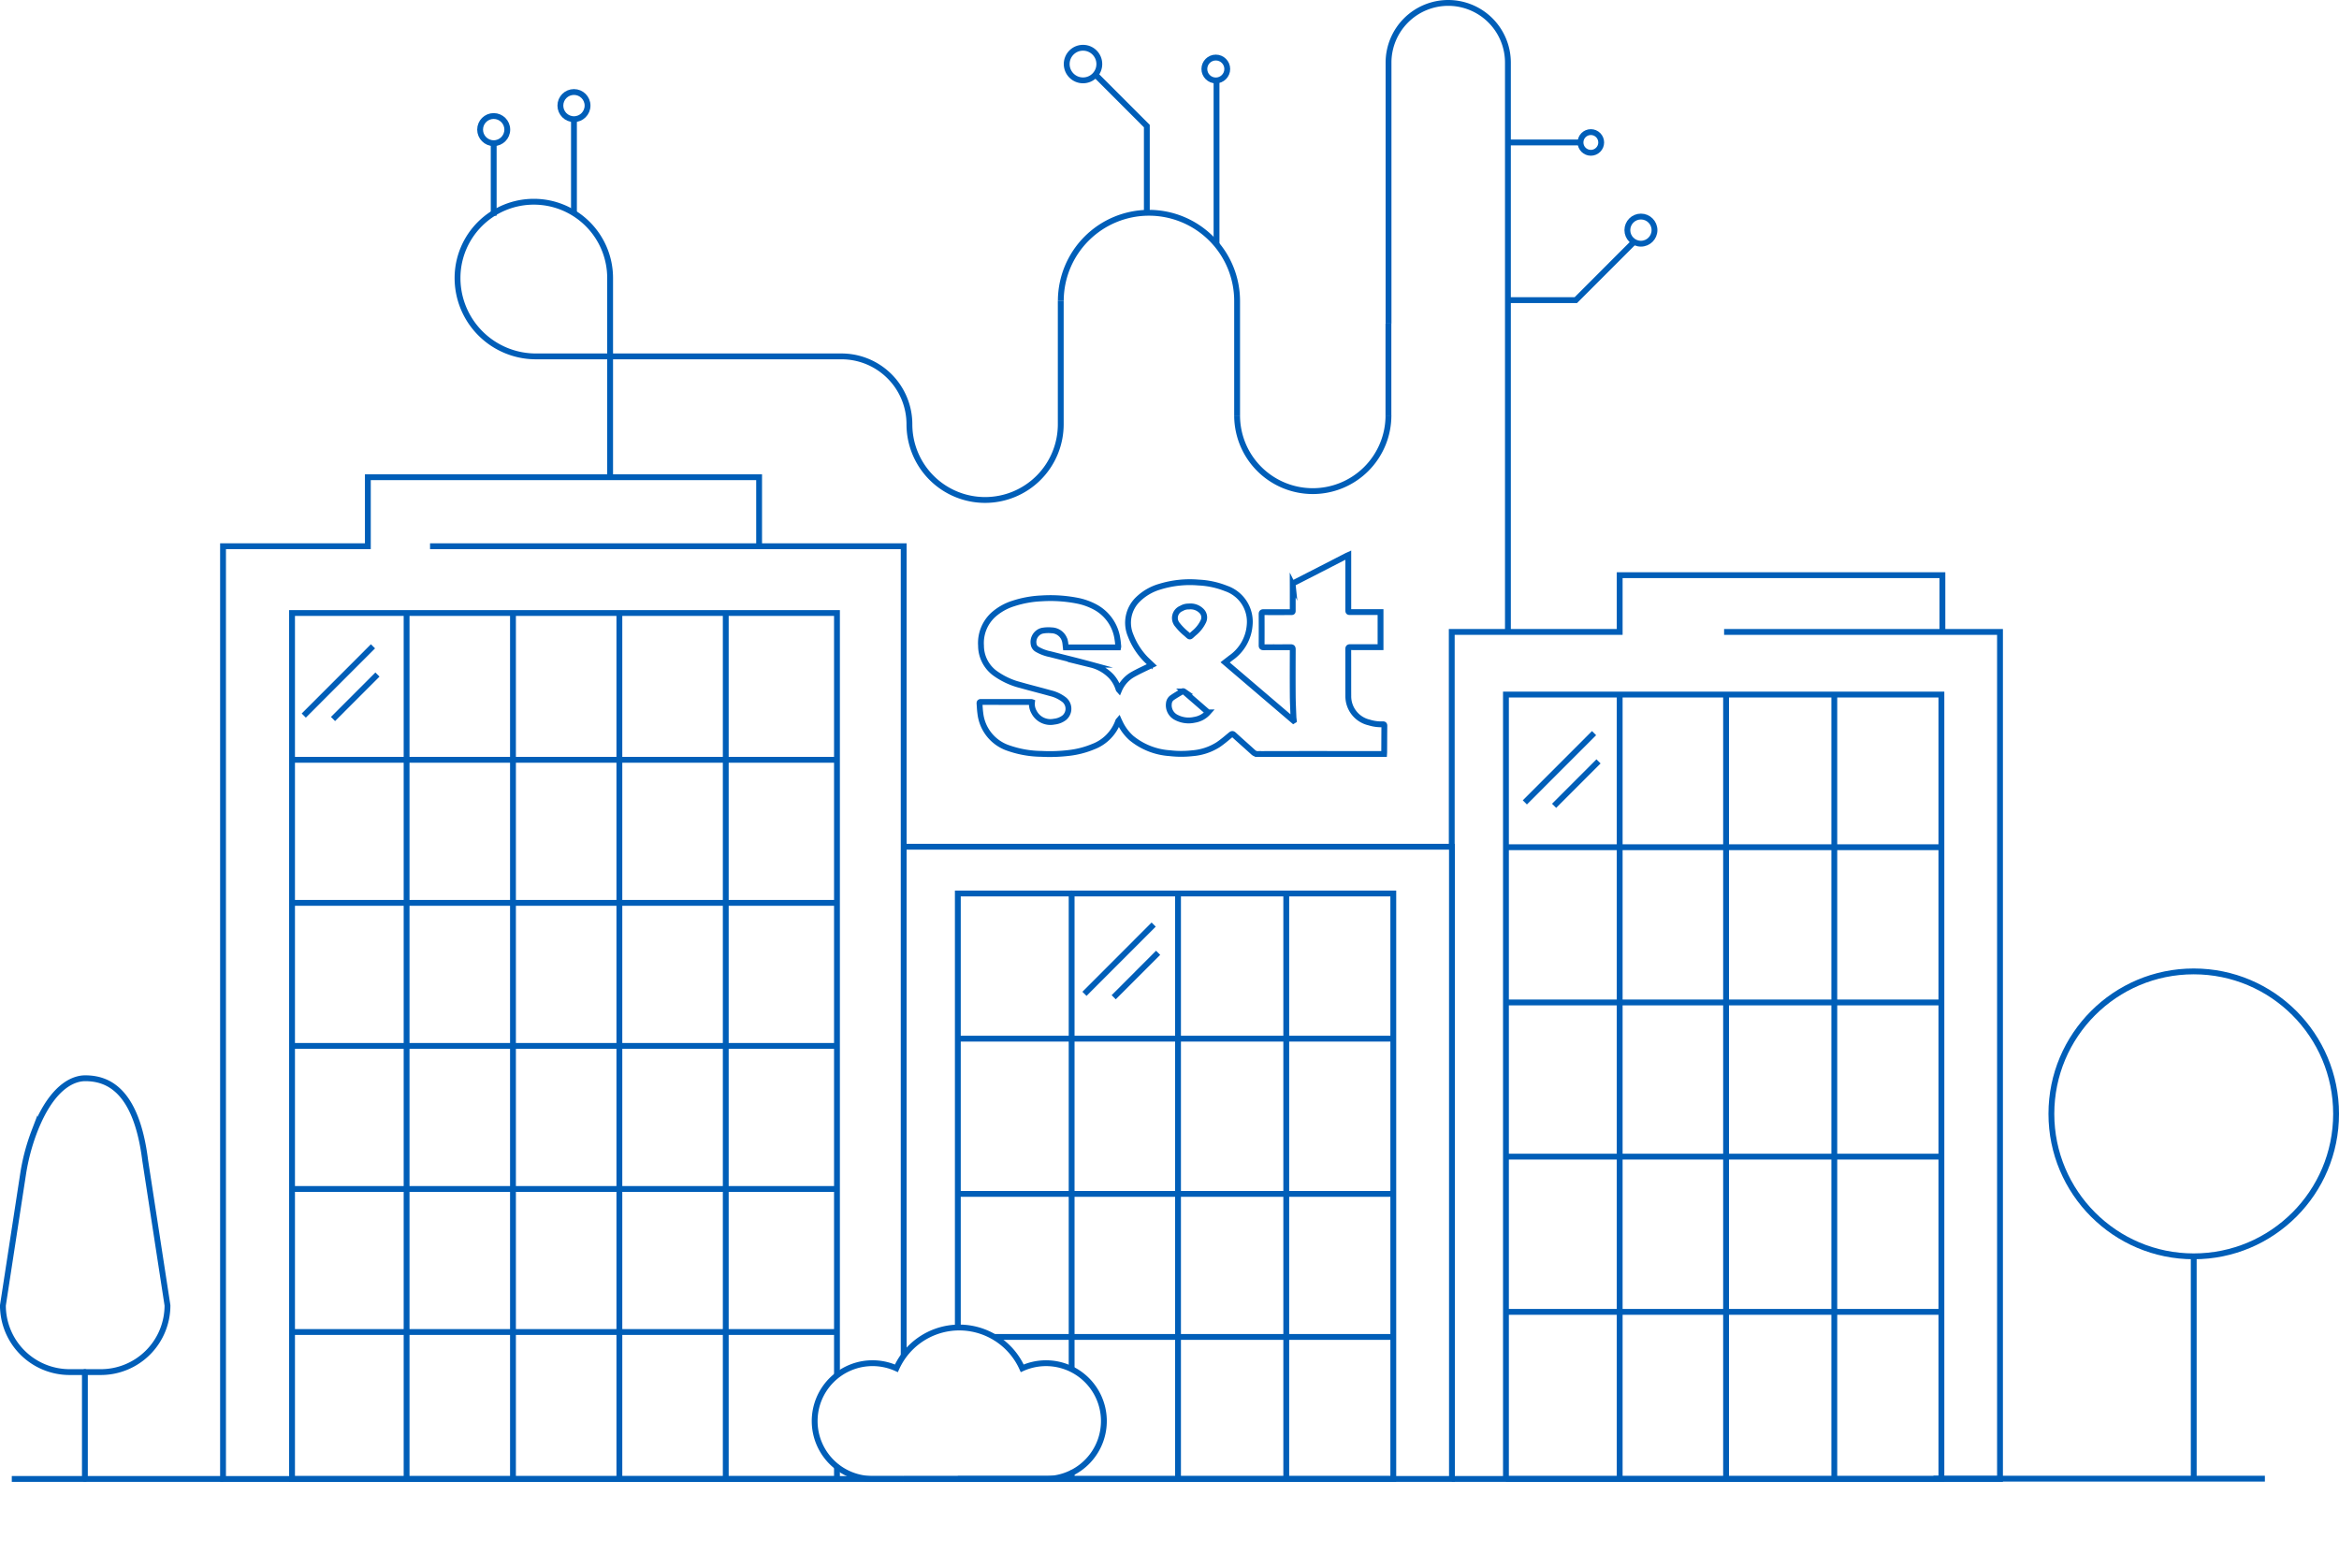 <?xml version="1.0" encoding="UTF-8" standalone="no"?>
<svg
   width="400.663"
   height="268.601"
   viewBox="0 0 400.663 268.601"
   version="1.1"
   id="svg1325"
   sodipodi:docname="obrazek-6-1.svg"
   inkscape:version="1.2.2 (732a01da63, 2022-12-09)"
   xmlns:inkscape="http://www.inkscape.org/namespaces/inkscape"
   xmlns:sodipodi="http://sodipodi.sourceforge.net/DTD/sodipodi-0.dtd"
   xmlns="http://www.w3.org/2000/svg"
   xmlns:svg="http://www.w3.org/2000/svg">
  <sodipodi:namedview
     id="namedview1327"
     pagecolor="#ffffff"
     bordercolor="#000000"
     borderopacity="0.25"
     inkscape:showpageshadow="2"
     inkscape:pageopacity="0.0"
     inkscape:pagecheckerboard="0"
     inkscape:deskcolor="#d1d1d1"
     showgrid="false"
     inkscape:zoom="2.8853205"
     inkscape:cx="200.32437"
     inkscape:cy="134.30051"
     inkscape:window-width="1920"
     inkscape:window-height="991"
     inkscape:window-x="-9"
     inkscape:window-y="-9"
     inkscape:window-maximized="1"
     inkscape:current-layer="svg1325" />
  <defs
     id="defs1191">
    <style
       id="style1189">.a,.b,.d{fill:none;stroke-miterlimit:10;}.a,.b{stroke:#34aba7;}.a{stroke-linecap:round;}.c{fill:#34aba7;}.d{stroke:#35aaa8;}</style>
  </defs>
  <g
     transform="translate(279.911 -858.609)"
     id="g1323"
     style="stroke:#005eb8;stroke-opacity:1">
    <path
       class="a"
       d="M-139.267,1104.22v1.992h-93.344V957.868h93.344v130.406"
       transform="translate(2.726 5.753)"
       id="path1193"
       style="stroke:#005eb8;stroke-opacity:1" />
    <line
       class="b"
       y2="148.338"
       transform="translate(-210.262 963.619)"
       id="line1195"
       style="stroke:#005eb8;stroke-opacity:1" />
    <line
       class="b"
       y2="148.338"
       transform="translate(-192.039 963.81)"
       id="line1197"
       style="stroke:#005eb8;stroke-opacity:1" />
    <line
       class="b"
       y2="148.338"
       transform="translate(-173.815 963.81)"
       id="line1199"
       style="stroke:#005eb8;stroke-opacity:1" />
    <line
       class="b"
       y2="148.338"
       transform="translate(-155.591 963.81)"
       id="line1201"
       style="stroke:#005eb8;stroke-opacity:1" />
    <line
       class="b"
       x2="93.344"
       transform="translate(-229.885 988.767)"
       id="line1203"
       style="stroke:#005eb8;stroke-opacity:1" />
    <line
       class="b"
       x2="93.344"
       transform="translate(-229.694 1013.273)"
       id="line1205"
       style="stroke:#005eb8;stroke-opacity:1" />
    <line
       class="a"
       y2="0.88"
       transform="translate(-96.344 1110.966)"
       id="line1207"
       style="stroke:#005eb8;stroke-opacity:1" />
    <line
       class="a"
       y2="81.321"
       transform="translate(-96.344 1011.668)"
       id="line1209"
       style="stroke:#005eb8;stroke-opacity:1" />
    <line
       class="b"
       y2="99.97"
       transform="translate(-78.12 1011.796)"
       id="line1211"
       style="stroke:#005eb8;stroke-opacity:1" />
    <line
       class="b"
       y2="99.97"
       transform="translate(-59.579 1011.796)"
       id="line1213"
       style="stroke:#005eb8;stroke-opacity:1" />
    <line
       class="b"
       x2="74.714"
       transform="translate(-115.814 1036.535)"
       id="line1215"
       style="stroke:#005eb8;stroke-opacity:1" />
    <line
       class="b"
       x2="74.714"
       transform="translate(-115.967 1063.127)"
       id="line1217"
       style="stroke:#005eb8;stroke-opacity:1" />
    <line
       class="b"
       x2="68.579"
       transform="translate(-109.681 1087.632)"
       id="line1219"
       style="stroke:#005eb8;stroke-opacity:1" />
    <line
       class="b"
       x2="93.344"
       transform="translate(-229.885 1037.778)"
       id="line1221"
       style="stroke:#005eb8;stroke-opacity:1" />
    <line
       class="b"
       x2="93.344"
       transform="translate(-229.694 1062.284)"
       id="line1223"
       style="stroke:#005eb8;stroke-opacity:1" />
    <line
       class="b"
       x2="93.344"
       transform="translate(-229.694 1086.788)"
       id="line1225"
       style="stroke:#005eb8;stroke-opacity:1" />
    <path
       class="b"
       d="M-127.2,1107.492H-243.781V947.707h24.806V935.885h67.022v11.822"
       transform="translate(2.075 4.472)"
       id="path1227"
       style="stroke:#005eb8;stroke-opacity:1" />
    <path
       class="b"
       d="M-129.139,1085.672V947.058h-81.134"
       transform="translate(4.027 5.123)"
       id="path1229"
       style="stroke:#005eb8;stroke-opacity:1" />
    <line
       class="b"
       x1="36.194"
       transform="translate(-277.891 1111.957)"
       id="line1231"
       style="stroke:#005eb8;stroke-opacity:1" />
    <path
       class="b"
       d="M-138.1,1099.466a9.914,9.914,0,0,1-9.915-9.914,9.914,9.914,0,0,1,9.913-9.915,9.922,9.922,0,0,1,4.085.88,11.8,11.8,0,0,1,15.6-5.957,11.8,11.8,0,0,1,5.956,5.957,9.912,9.912,0,0,1,13.112,4.96,9.912,9.912,0,0,1-4.96,13.111,9.911,9.911,0,0,1-4.069.877Z"
       transform="translate(7.654 12.49)"
       id="path1233"
       style="stroke:#005eb8;stroke-opacity:1" />
    <path
       class="c"
       d="M-23.436,1112.453"
       transform="translate(14.911 14.757)"
       id="path1235"
       style="stroke:#005eb8;stroke-opacity:1" />
    <line
       class="a"
       y1="18.304"
       transform="translate(-265.369 1093.652)"
       id="line1237"
       style="stroke:#005eb8;stroke-opacity:1" />
    <path
       class="a"
       d="M-265.317,1033.177h0c-1.3,0-5.381.556-8.68,9.036a35.861,35.861,0,0,0-1.986,7.556l-3.428,22.317A11.421,11.421,0,0,0-268,1083.513h5.362a11.421,11.421,0,0,0,11.415-11.426l-3.811-24.8C-256.555,1035.084-261.509,1033.177-265.317,1033.177Z"
       transform="translate(0 10.14)"
       id="path1239"
       style="stroke:#005eb8;stroke-opacity:1" />
    <path
       class="b"
       d="M-133.6,1104H-39.69V995.7H-133.6"
       transform="translate(8.493 7.957)"
       id="path1241"
       style="stroke:#005eb8;stroke-opacity:1" />
    <path
       class="b"
       d="M-124.841,1077.819V1003.27h74.593v100.289h-74.593"
       transform="translate(9.004 8.397)"
       id="path1243"
       style="stroke:#005eb8;stroke-opacity:1" />
    <line
       class="b"
       y2="134.321"
       transform="translate(-2.464 977.59)"
       id="line1245"
       style="stroke:#005eb8;stroke-opacity:1" />
    <line
       class="b"
       y2="133.939"
       transform="translate(15.76 977.762)"
       id="line1247"
       style="stroke:#005eb8;stroke-opacity:1" />
    <line
       class="b"
       y2="133.939"
       transform="translate(34.3 977.762)"
       id="line1249"
       style="stroke:#005eb8;stroke-opacity:1" />
    <line
       class="b"
       x2="74.714"
       transform="translate(-21.936 1003.74)"
       id="line1251"
       style="stroke:#005eb8;stroke-opacity:1" />
    <line
       class="b"
       x2="74.714"
       transform="translate(-22.088 1030.332)"
       id="line1253"
       style="stroke:#005eb8;stroke-opacity:1" />
    <line
       class="b"
       x2="74.714"
       transform="translate(-21.936 1056.744)"
       id="line1255"
       style="stroke:#005eb8;stroke-opacity:1" />
    <line
       class="b"
       x2="74.714"
       transform="translate(-22.088 1083.337)"
       id="line1257"
       style="stroke:#005eb8;stroke-opacity:1" />
    <path
       class="b"
       d="M-44.892,998.429V961.464h28.767v-9.721H39.154v9.721"
       transform="translate(13.661 5.396)"
       id="path1259"
       style="stroke:#005eb8;stroke-opacity:1" />
    <path
       class="b"
       d="M-44.892,1106.026H49.021V960.931H1.761"
       transform="translate(13.661 5.931)"
       id="path1261"
       style="stroke:#005eb8;stroke-opacity:1" />
    <path
       class="b"
       d="M-36.12,1105.627V971.068H38.472v134.361H-36.12"
       transform="translate(14.172 6.522)"
       id="path1263"
       style="stroke:#005eb8;stroke-opacity:1" />
    <line
       class="b"
       x2="56.775"
       transform="translate(51.282 1111.91)"
       id="line1265"
       style="stroke:#005eb8;stroke-opacity:1" />
    <ellipse
       class="b"
       cx="24.385"
       cy="24.405"
       rx="24.385"
       ry="24.405"
       transform="translate(71.483 1025.013)"
       id="ellipse1267"
       style="stroke:#005eb8;stroke-opacity:1" />
    <line
       class="b"
       y1="38.324"
       transform="translate(95.868 1073.824)"
       id="line1269"
       style="stroke:#005eb8;stroke-opacity:1" />
    <line
       class="b"
       y1="11.865"
       x2="11.855"
       transform="translate(-227.877 969.325)"
       id="line1271"
       style="stroke:#005eb8;stroke-opacity:1" />
    <line
       class="b"
       y1="7.614"
       x2="7.609"
       transform="translate(-222.867 974.163)"
       id="line1273"
       style="stroke:#005eb8;stroke-opacity:1" />
    <line
       class="b"
       y1="11.865"
       x2="11.855"
       transform="translate(-94.147 1016.992)"
       id="line1275"
       style="stroke:#005eb8;stroke-opacity:1" />
    <line
       class="b"
       y1="7.614"
       x2="7.609"
       transform="translate(-89.138 1021.828)"
       id="line1277"
       style="stroke:#005eb8;stroke-opacity:1" />
    <line
       class="b"
       y1="11.865"
       x2="11.855"
       transform="translate(-18.71 984.198)"
       id="line1279"
       style="stroke:#005eb8;stroke-opacity:1" />
    <line
       class="b"
       y1="7.614"
       x2="7.609"
       transform="translate(-13.7 989.035)"
       id="line1281"
       style="stroke:#005eb8;stroke-opacity:1" />
    <path
       class="b"
       d="M-34.675,966.918V869.342A10.228,10.228,0,0,0-44.9,859.109h0a10.228,10.228,0,0,0-10.225,10.23v44.713"
       transform="translate(13.065)"
       id="path1283"
       style="stroke:#005eb8;stroke-opacity:1" />
    <path
       class="b"
       d="M-35.8,907.766h11.637l9.943-9.951"
       transform="translate(14.19 2.255)"
       id="path1285"
       style="stroke:#005eb8;stroke-opacity:1" />
    <line
       class="b"
       y1="12.433"
       transform="translate(-195.343 883.132)"
       id="line1287"
       style="stroke:#005eb8;stroke-opacity:1" />
    <circle
       class="b"
       cx="2.327"
       cy="2.327"
       r="2.327"
       transform="translate(-197.67 878.484)"
       id="circle1289"
       style="stroke:#005eb8;stroke-opacity:1" />
    <circle
       class="b"
       cx="2.324"
       cy="2.324"
       r="2.324"
       transform="translate(-1.15 895.705)"
       id="circle1291"
       style="stroke:#005eb8;stroke-opacity:1" />
    <line
       class="b"
       y1="16.102"
       transform="translate(-181.594 878.863)"
       id="line1293"
       style="stroke:#005eb8;stroke-opacity:1" />
    <circle
       class="b"
       cx="2.327"
       cy="2.327"
       r="2.327"
       transform="translate(-183.92 874.37)"
       id="circle1295"
       style="stroke:#005eb8;stroke-opacity:1" />
    <path
       class="b"
       d="M-77.972,927.8V908.194a15.107,15.107,0,0,0-15.1-15.114h0a15.107,15.107,0,0,0-15.1,15.114h0"
       transform="translate(9.974 1.979)"
       id="path1297"
       style="stroke:#005eb8;stroke-opacity:1" />
    <path
       class="b"
       d="M-55.142,911.028v15.779"
       transform="translate(13.064 3.024)"
       id="path1299"
       style="stroke:#005eb8;stroke-opacity:1" />
    <path
       class="b"
       d="M-139.585,941.364"
       transform="translate(8.145 4.791)"
       id="path1301"
       style="stroke:#005eb8;stroke-opacity:1" />
    <circle
       class="b"
       cx="1.773"
       cy="1.773"
       r="1.773"
       transform="translate(-9.177 881.238)"
       id="circle1303"
       style="stroke:#005eb8;stroke-opacity:1" />
    <path
       class="b"
       d="M-93.758,894.387v-14.85l-8.877-8.885"
       transform="translate(10.297 0.672)"
       id="path1305"
       style="stroke:#005eb8;stroke-opacity:1" />
    <circle
       class="b"
       cx="2.794"
       cy="2.794"
       r="2.794"
       transform="translate(-97.188 866.788)"
       id="circle1307"
       style="stroke:#005eb8;stroke-opacity:1" />
    <line
       class="b"
       y1="27.882"
       transform="translate(-71.523 872.584)"
       id="line1309"
       style="stroke:#005eb8;stroke-opacity:1" />
    <circle
       class="b"
       cx="1.961"
       cy="1.961"
       r="1.961"
       transform="translate(-73.608 868.467)"
       id="circle1311"
       style="stroke:#005eb8;stroke-opacity:1" />
    <line
       class="b"
       x2="12.433"
       transform="translate(-21.607 883.011)"
       id="line1313"
       style="stroke:#005eb8;stroke-opacity:1" />
    <g
       transform="translate(-112.128 953.707)"
       id="g1317"
       style="stroke:#005eb8;stroke-opacity:1">
      <path
         class="d"
         d="M-79.259,966.866l11.7,9.988.066-.04c-.021-.2-.055-.4-.062-.6-.046-1.218-.111-2.437-.119-3.656-.018-2.637-.01-5.275,0-7.908,0-.3-.079-.385-.377-.379-1.543.014-3.08,0-4.619.012-.249,0-.339-.06-.338-.323q.016-2.678,0-5.358c0-.28.1-.341.358-.339,1.478.01,2.957.006,4.437,0,.621,0,.533.045.534-.552,0-1.364.005-2.729,0-4.094a.369.369,0,0,1,.229-.381q4.534-2.314,9.054-4.643c.061-.032.128-.051.235-.1v9.346c0,.415,0,.416.424.416h5.1v6.009h-.351c-1.611,0-3.222.006-4.833-.005-.272,0-.347.076-.346.347.01,2.689,0,5.377.008,8.067a4.608,4.608,0,0,0,3.568,4.491,6.938,6.938,0,0,0,2.332.314c.187-.01.279.033.276.25-.016,1.519-.019,3.038-.029,4.557,0,.08-.01.159-.017.278H-52.4q-5.481,0-10.96-.007-5.142,0-10.283.015a1.113,1.113,0,0,1-.817-.318c-1.1-1-2.218-1.982-3.317-2.99-.2-.183-.313-.158-.508,0-.721.592-1.425,1.211-2.2,1.727a9.571,9.571,0,0,1-4.361,1.441,17.091,17.091,0,0,1-3.926-.009,11.529,11.529,0,0,1-6.525-2.575,8.207,8.207,0,0,1-2.012-2.73c-.047-.1-.1-.2-.156-.326-.043.051-.088.079-.1.119a7.287,7.287,0,0,1-4.318,4.408,15.284,15.284,0,0,1-4.087,1.06,27.7,27.7,0,0,1-4.759.163,17.625,17.625,0,0,1-5.573-.964,7.112,7.112,0,0,1-4.89-6.007c-.078-.545-.1-1.1-.139-1.652-.014-.167.025-.27.23-.27q4.326.006,8.651.006a.575.575,0,0,1,.111.028,2.737,2.737,0,0,0,.353,1.708,3.158,3.158,0,0,0,3.454,1.631,3.381,3.381,0,0,0,1.7-.659,2,2,0,0,0,.281-2.818,2.048,2.048,0,0,0-.225-.234,6.031,6.031,0,0,0-2.39-1.157c-1.673-.472-3.362-.889-5.035-1.362a12.982,12.982,0,0,1-4.493-2.072,5.872,5.872,0,0,1-2.379-4.714,6.558,6.558,0,0,1,2.052-5.237,9.34,9.34,0,0,1,3.472-1.982,18.007,18.007,0,0,1,4.785-.876,24.059,24.059,0,0,1,6.148.385,10.931,10.931,0,0,1,3.032,1.06,7.379,7.379,0,0,1,3.885,5.558c.071.4.1.813.139,1.219a.831.831,0,0,1-.019.169h-8.975c-.039-.324-.054-.66-.123-.986a2.413,2.413,0,0,0-2.32-1.936,5.721,5.721,0,0,0-1.613.075,2,2,0,0,0-1.44,2.351,1.2,1.2,0,0,0,.592.824,7.184,7.184,0,0,0,2.232.836c2.338.6,4.684,1.165,7.012,1.8a7.124,7.124,0,0,1,3.445,1.992,5.725,5.725,0,0,1,1.194,2.026c.026.077.051.156.079.233.005.016.024.028.077.088a5.511,5.511,0,0,1,2.378-2.672c1.038-.585,2.133-1.069,3.234-1.612l-.37-.351a12.035,12.035,0,0,1-3.29-4.762,5.584,5.584,0,0,1,1.209-6.069,8.923,8.923,0,0,1,3.807-2.234,17.5,17.5,0,0,1,6.654-.71,14.457,14.457,0,0,1,4.687,1.008,6.027,6.027,0,0,1,4.057,6.262,7.537,7.537,0,0,1-3.26,5.671C-78.615,966.377-78.92,966.6-79.259,966.866Zm-2.918,8.571c-1.4-1.213-2.762-2.4-4.136-3.584a.266.266,0,0,0-.243-.032c-.613.365-1.235.719-1.817,1.127a1.349,1.349,0,0,0-.521.979,2.324,2.324,0,0,0,1.283,2.381,4.557,4.557,0,0,0,3.1.4A3.91,3.91,0,0,0-82.176,975.437ZM-85.482,957.3a2.269,2.269,0,0,0-1.26.331,1.758,1.758,0,0,0-1,2.274,1.772,1.772,0,0,0,.329.537,9.447,9.447,0,0,0,1.434,1.467c.814.685.52.72,1.375-.034a5.828,5.828,0,0,0,1.624-2.059,1.561,1.561,0,0,0-.373-1.8A2.62,2.62,0,0,0-85.482,957.3Z"
         transform="translate(121.336 -948.5)"
         id="path1315"
         style="stroke:#005eb8;stroke-opacity:1" />
    </g>
    <path
       class="b"
       d="M-179.686,938.483V904.359a13.068,13.068,0,0,0-13.061-13.068h0a13.069,13.069,0,0,0-13.077,13.068h0A13.426,13.426,0,0,0-192.4,917.785h52.348a11.635,11.635,0,0,1,11.635,11.635h0a12.961,12.961,0,0,0,12.961,12.961h0a12.962,12.962,0,0,0,12.963-12.961V908.3"
       transform="translate(4.286 1.875)"
       id="path1319"
       style="stroke:#005eb8;stroke-opacity:1" />
    <path
       class="b"
       d="M-79.635,925.888h0a12.962,12.962,0,0,0,12.963,12.961h0a12.962,12.962,0,0,0,12.961-12.961"
       transform="translate(11.637 3.89)"
       id="path1321"
       style="stroke:#005eb8;stroke-opacity:1" />
  </g>
</svg>
